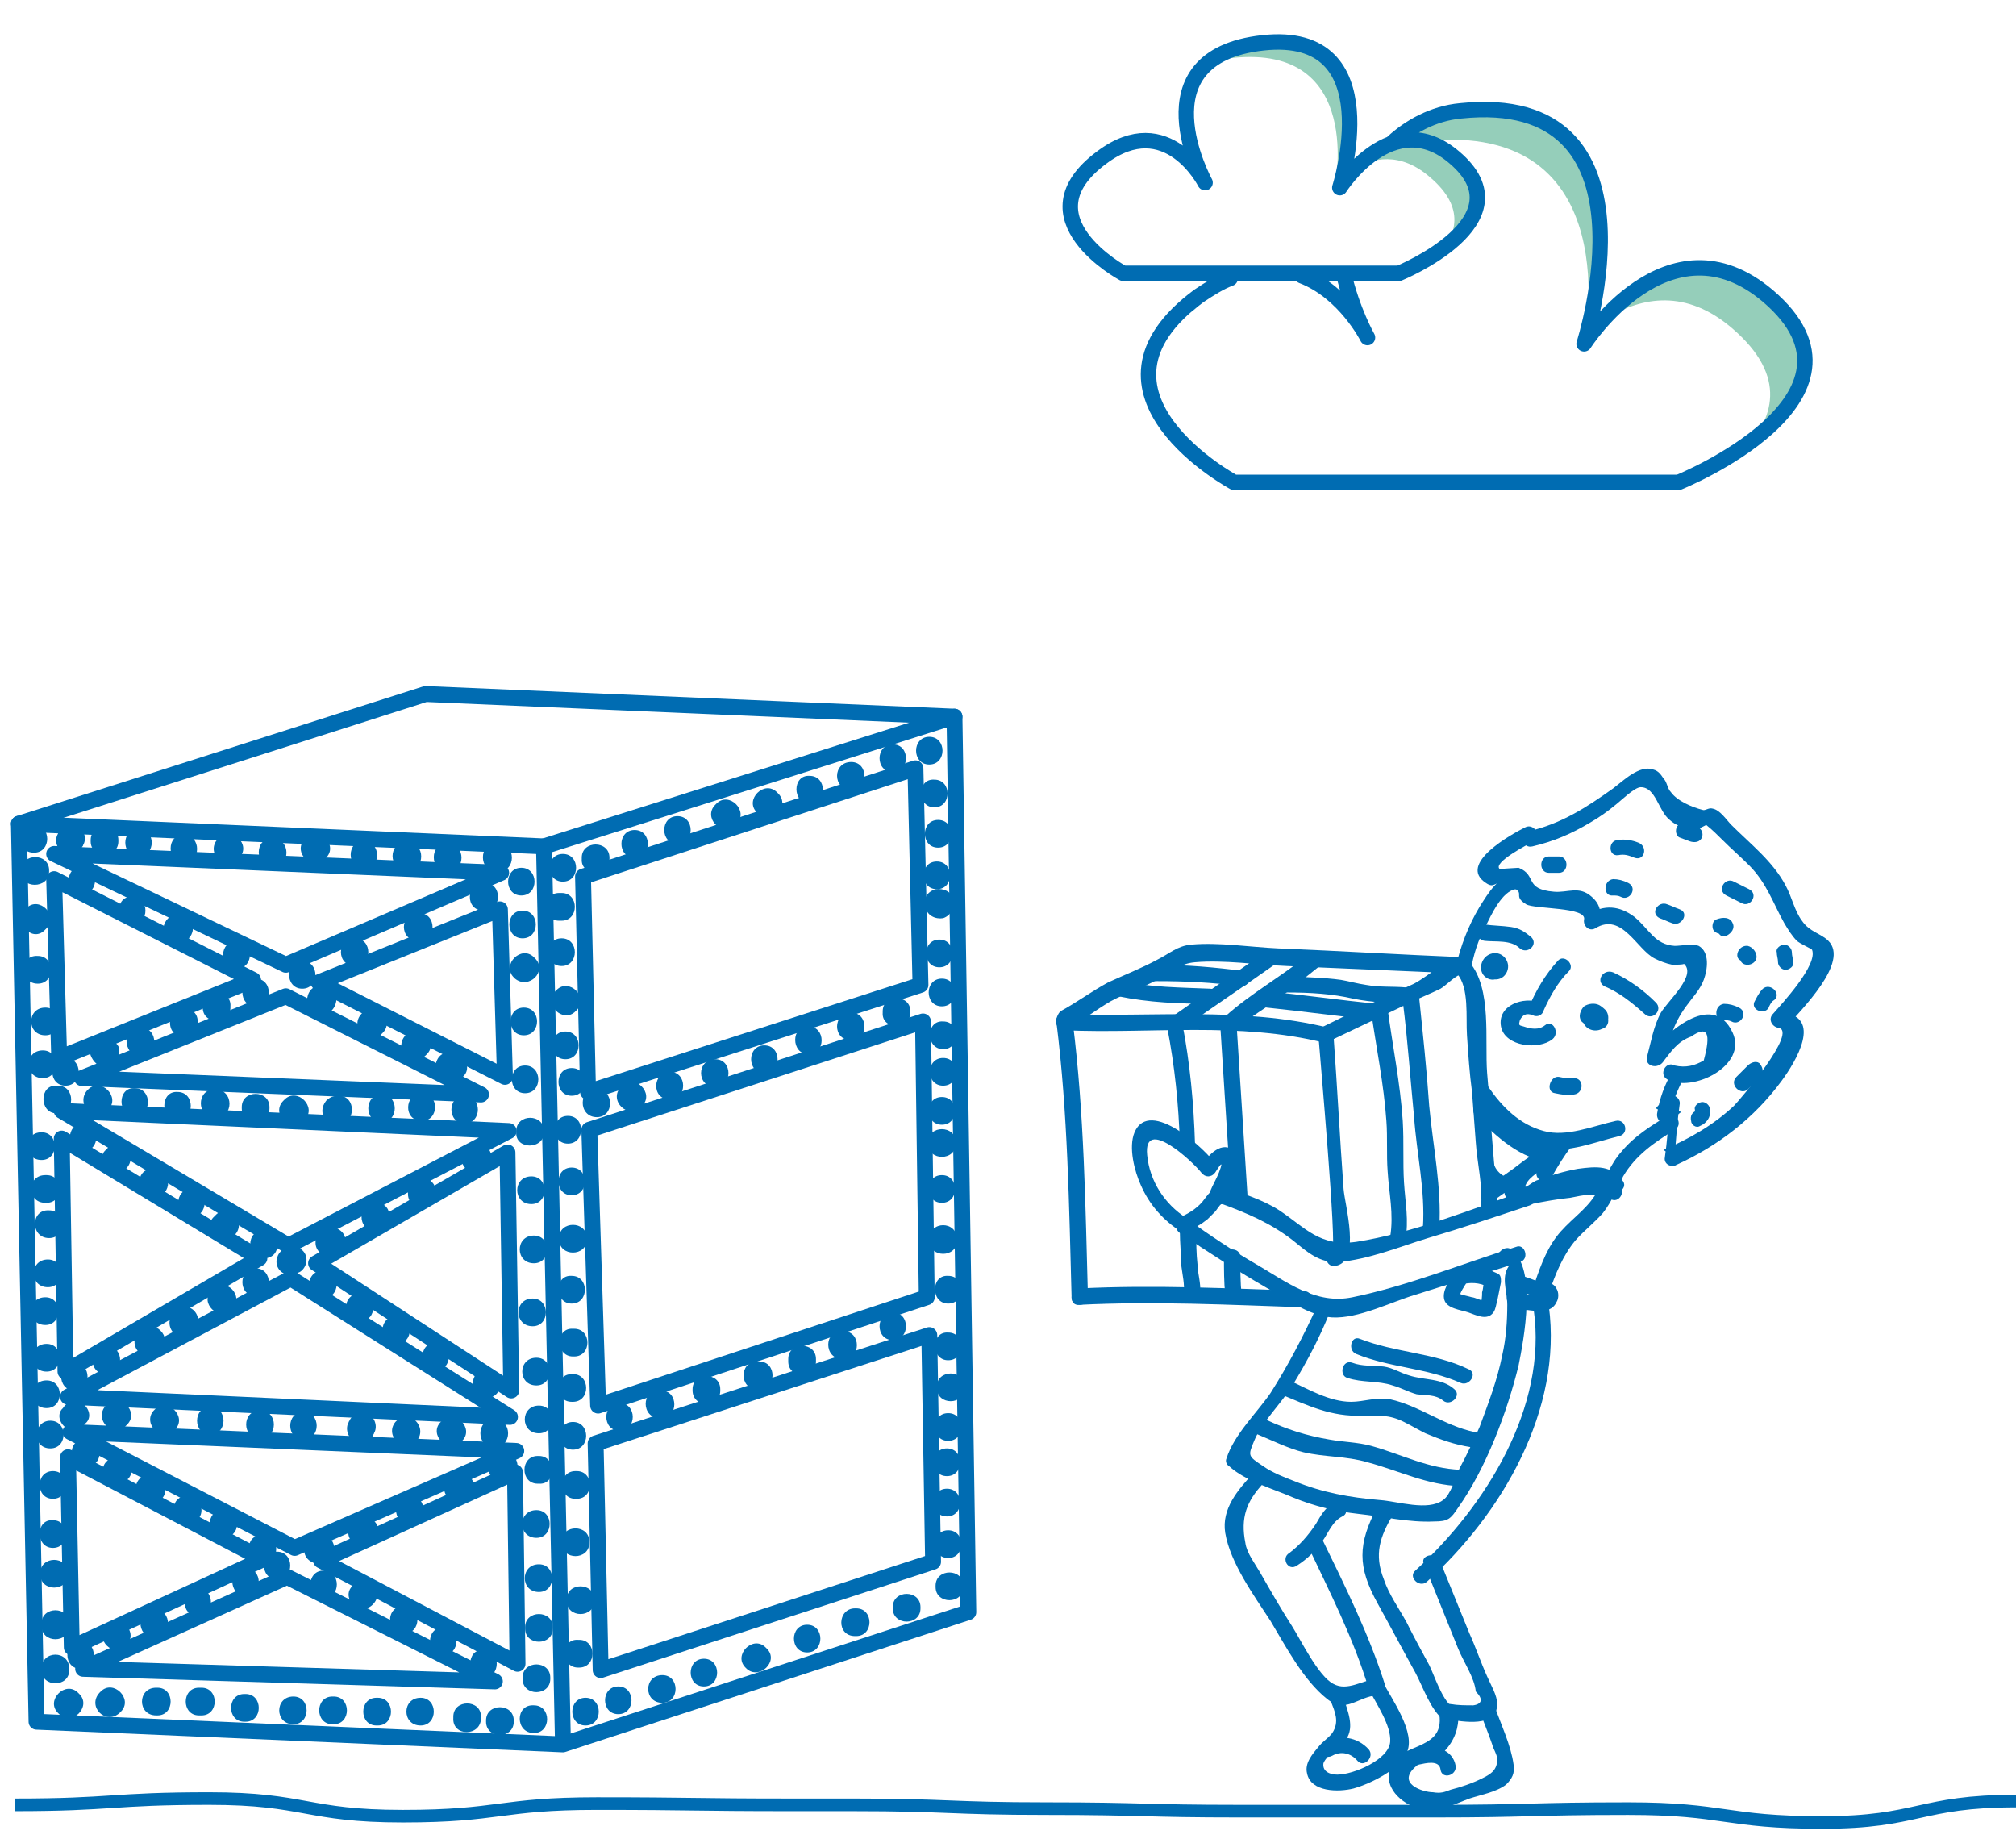 <svg data-global-elvn="enableViewport, disableClick, none, startInvisible, notResponsive, 0, notLoop, 500" viewBox="-345 85 160.1 146" xmlns="http://www.w3.org/2000/svg"><g class="elvn-layer" data-elvn="drawLines, 1800, 2000, #3071a9, 0.5, notRandom" xmlns="http://www.w3.org/2000/svg"><line x1="-343.5" x2="-301.8" y1="150.4" y2="152.2" fill="none" stroke="#006CB2" stroke-linecap="round" stroke-linejoin="round" stroke-miterlimit="10" stroke-width="1.261"/><polyline points="-300.3 223.1 -301.8 152.2 -269.2 141.9" fill="none" stroke="#006CB2" stroke-linecap="round" stroke-linejoin="round" stroke-miterlimit="10" stroke-width="1.261"/><polygon points="-297.7 199.6 -271.2 191 -270.9 209 -297.3 217.6" fill="none" stroke="#006CB2" stroke-linecap="round" stroke-linejoin="round" stroke-miterlimit="10" stroke-width="1.261"/><polygon points="-298.2 174.7 -271.7 166.1 -271.4 188 -297.5 196.6" fill="none" stroke="#006CB2" stroke-linecap="round" stroke-linejoin="round" stroke-miterlimit="10" stroke-width="1.261"/><polygon points="-298.7 154.6 -272.3 146 -271.9 163.2 -298.3 171.7" fill="none" stroke="#006CB2" stroke-linecap="round" stroke-linejoin="round" stroke-miterlimit="10" stroke-width="1.261"/><polygon points="-304.1 201.9 -303.9 217.1 -319.5 208.9" fill="none" stroke="#006CB2" stroke-linecap="round" stroke-linejoin="round" stroke-miterlimit="10" stroke-width="1.261"/><polygon points="-338.4 217.5 -322.2 210.2 -305.7 218.5" fill="none" stroke="#006CB2" stroke-linecap="round" stroke-linejoin="round" stroke-miterlimit="10" stroke-width="1.261"/><polygon points="-339.6 200.7 -324.1 208.8 -339.3 215.8" fill="none" stroke="#006CB2" stroke-linecap="round" stroke-linejoin="round" stroke-miterlimit="10" stroke-width="1.261"/><polygon points="-339.4 198.7 -304 200.2 -321.6 207.9" fill="none" stroke="#006CB2" stroke-linecap="round" stroke-linejoin="round" stroke-miterlimit="10" stroke-width="1.261"/><polygon points="-339.6 195.9 -321.9 186.5 -304.5 197.5" fill="none" stroke="#006CB2" stroke-linecap="round" stroke-linejoin="round" stroke-miterlimit="10" stroke-width="1.261"/><polygon points="-304.7 176.5 -304.4 195.4 -319.9 185.3" fill="none" stroke="#006CB2" stroke-linecap="round" stroke-linejoin="round" stroke-miterlimit="10" stroke-width="1.261"/><polygon points="-340.1 175.4 -324.4 184.9 -339.8 193.9" fill="none" stroke="#006CB2" stroke-linecap="round" stroke-linejoin="round" stroke-miterlimit="10" stroke-width="1.261"/><polygon points="-340.1 173.2 -304.6 174.8 -322.1 183.9" fill="none" stroke="#006CB2" stroke-linecap="round" stroke-linejoin="round" stroke-miterlimit="10" stroke-width="1.261"/><polygon points="-322.3 164.1 -306.8 171.9 -338.5 170.6" fill="none" stroke="#006CB2" stroke-linecap="round" stroke-linejoin="round" stroke-miterlimit="10" stroke-width="1.261"/><polygon points="-305.3 157.2 -304.9 170.5 -319.7 163" fill="none" stroke="#006CB2" stroke-linecap="round" stroke-linejoin="round" stroke-miterlimit="10" stroke-width="1.261"/><polygon points="-340.7 154.8 -324.9 162.8 -340.3 169" fill="none" stroke="#006CB2" stroke-linecap="round" stroke-linejoin="round" stroke-miterlimit="10" stroke-width="1.261"/><polygon points="-340.7 152.8 -305.2 154.3 -322.3 161.6" fill="none" stroke="#006CB2" stroke-linecap="round" stroke-linejoin="round" stroke-miterlimit="10" stroke-width="1.261"/><polygon points="-269.2 141.9 -268.1 213 -300.3 223.5 -342.1 221.7 -343.5 150.4 -311.2 140.1" fill="none" stroke="#006CB2" stroke-linecap="round" stroke-linejoin="round" stroke-miterlimit="10" stroke-width="1.261"/><path d="M-303.6 156.1c1.4 0 1.4-2.2 0-2.2s-1.4 2.2 0 2.2M-303.5 159.5c1.4 0 1.4-2.2 0-2.2s-1.4 2.2 0 2.2M-302.5 161.1l-.1-.1c-1-1-2.6.6-1.6 1.6l.1.1c1.1.9 2.6-.6 1.6-1.6M-303.4 167.2c1.4 0 1.4-2.2 0-2.2s-1.4 2.2 0 2.2M-303.3 171.8c1.4 0 1.4-2.2 0-2.2s-1.4 2.2 0 2.2M-301.8 174.9v-.1c0-1.4-2.2-1.4-2.2 0v.1c-.1 1.4 2.2 1.4 2.2 0M-302.8 180.6c1.4 0 1.4-2.2 0-2.2-1.5 0-1.5 2.2 0 2.2M-302.6 185.3c1.4 0 1.4-2.2 0-2.2-1.5 0-1.5 2.2 0 2.2M-302.7 190.3c1.4 0 1.4-2.2 0-2.2-1.5 0-1.5 2.2 0 2.2M-302.4 195c1.4 0 1.4-2.2 0-2.2-1.5 0-1.5 2.2 0 2.2M-302.2 198.8c1.4 0 1.4-2.2 0-2.2-1.5 0-1.5 2.2 0 2.2M-302.2 200.6h-.1c-1.4 0-1.4 2.2 0 2.2h.1c1.4.1 1.4-2.2 0-2.2M-302.4 207.1c1.4 0 1.4-2.2 0-2.2-1.5 0-1.5 2.2 0 2.2M-302.2 211.4c1.4 0 1.4-2.2 0-2.2-1.5 0-1.5 2.2 0 2.2M-301.1 214.3v-.1c0-1.4-2.2-1.4-2.2 0v.1c0 1.4 2.2 1.4 2.2 0M-303.5 218.2v.1c0 1.4 2.2 1.4 2.2 0v-.1c0-1.4-2.2-1.4-2.2 0M-302.6 222.6c1.4 0 1.4-2.2 0-2.2-1.5-.1-1.5 2.2 0 2.2M-300.3 155c1.4 0 1.4-2.2 0-2.2s-1.4 2.2 0 2.2M-296.6 153.2v-.1c0-1.4-2.2-1.4-2.2 0v.1c-.1 1.4 2.2 1.4 2.2 0M-294.6 153.1c1.4 0 1.4-2.2 0-2.2s-1.4 2.2 0 2.2M-291.2 152c1.4 0 1.4-2.2 0-2.2s-1.4 2.2 0 2.2M-286.6 150.5l.1-.1c1-1-.6-2.6-1.6-1.6l-.1.1c-1 1 .5 2.6 1.6 1.6M-283.2 148l-.1-.1c-1-1-2.6.6-1.6 1.6l.1.1c1.1 1 2.6-.6 1.6-1.6M-280.7 148.8c1.4 0 1.4-2.2 0-2.2-1.4-.1-1.4 2.2 0 2.2M-277.4 147.7c1.4 0 1.4-2.2 0-2.2-1.5 0-1.5 2.2 0 2.2M-274.1 146.3c1.4 0 1.4-2.2 0-2.2s-1.4 2.2 0 2.2M-271.2 145.7c1.4 0 1.4-2.2 0-2.2s-1.4 2.2 0 2.2M-270.8 149.1c1.4 0 1.4-2.2 0-2.2-1.4-.1-1.4 2.2 0 2.2M-270.5 152.3c1.4 0 1.4-2.2 0-2.2s-1.4 2.2 0 2.2M-270.6 155.6c1.4 0 1.4-2.2 0-2.2s-1.4 2.2 0 2.2" fill="#006CB2"/><path d="M-271.5 157c.1.7.8 1 1.4.9.6-.2.9-.8.8-1.4v-.1c-.1-.6-.8-.9-1.4-.8-.7.2-1 .8-.8 1.4M-270.4 161.8c1.4 0 1.4-2.2 0-2.2s-1.4 2.2 0 2.2M-270.2 164.9c1.4 0 1.4-2.2 0-2.2s-1.4 2.2 0 2.2M-270.1 168.3c1.4 0 1.4-2.2 0-2.2-1.4-.1-1.4 2.2 0 2.2M-270.1 171.2c1.4 0 1.4-2.2 0-2.2s-1.4 2.2 0 2.2M-270.2 174.3c1.4 0 1.4-2.2 0-2.2s-1.4 2.2 0 2.2" fill="#006CB2"/><path d="M-271.3 175.7v.1c0 1.4 2.2 1.4 2.2 0v-.1c0-1.4-2.2-1.4-2.2 0M-270.2 180.5c1.4 0 1.4-2.2 0-2.2s-1.4 2.2 0 2.2M-271.2 183.4v.1c0 1.4 2.2 1.4 2.2 0v-.1c0-1.5-2.2-1.5-2.2 0M-269.7 188.5c1.4 0 1.4-2.2 0-2.2-1.4-.1-1.4 2.2 0 2.2M-269.7 193c1.4 0 1.4-2.2 0-2.2-1.4-.1-1.4 2.2 0 2.2M-268.4 195.2v-.1c0-1.4-2.2-1.4-2.2 0v.1c0 1.4 2.2 1.4 2.2 0M-269.7 199.4c1.4 0 1.4-2.2 0-2.2s-1.4 2.2 0 2.2M-269.8 202.2c1.4 0 1.4-2.2 0-2.2s-1.4 2.2 0 2.2M-269.8 205.4c1.4 0 1.4-2.2 0-2.2s-1.4 2.2 0 2.2M-269.7 208.7c1.4 0 1.4-2.2 0-2.2s-1.4 2.2 0 2.2M-270.7 210.9v.1c0 1.4 2.2 1.4 2.2 0v-.1c0-1.4-2.2-1.4-2.2 0M-271.9 212.7v-.1c0-1.4-2.2-1.4-2.2 0v.1c0 1.4 2.2 1.4 2.2 0M-277.1 214.9h.1c1.4 0 1.4-2.2 0-2.2h-.1c-1.4 0-1.5 2.2 0 2.2M-280.9 216.2c1.4 0 1.4-2.2 0-2.2s-1.4 2.2 0 2.2M-284.1 215.9l-.1-.1c-1-1-2.6.6-1.6 1.6l.1.1c1 .9 2.6-.6 1.6-1.6M-289.1 218.9c1.4 0 1.4-2.2 0-2.2s-1.4 2.2 0 2.2M-292.4 220.2c1.4 0 1.4-2.2 0-2.2-1.5 0-1.5 2.2 0 2.2M-295.9 221.1c1.4 0 1.4-2.2 0-2.2s-1.4 2.2 0 2.2M-298.5 222c1.4 0 1.4-2.2 0-2.2s-1.4 2.2 0 2.2M-299.1 217.4h.1c1.4 0 1.4-2.2 0-2.2h-.1c-1.4-.1-1.4 2.2 0 2.2M-297.8 212.1v-.1c0-1.4-2.2-1.4-2.2 0v.1c0 1.4 2.2 1.4 2.2 0M-298.2 207.5v-.1c0-1.4-2.2-1.4-2.2 0v.1c0 1.4 2.2 1.4 2.2 0M-299.3 204h.1c1.4 0 1.4-2.2 0-2.2h-.1c-1.4 0-1.4 2.2 0 2.2M-299.5 200.1c1.4 0 1.4-2.2 0-2.2s-1.4 2.2 0 2.2M-299.6 196.3h.1c1.4 0 1.4-2.2 0-2.2h-.1c-1.4 0-1.4 2.2 0 2.2M-299.5 192.7h.1c1.4 0 1.4-2.2 0-2.2h-.1c-1.4-.1-1.4 2.2 0 2.2M-299.6 188.5c1.4 0 1.4-2.2 0-2.2-1.4-.1-1.4 2.2 0 2.2M-298.4 183.4v-.1c0-1.4-2.2-1.4-2.2 0v.1c0 1.4 2.2 1.4 2.2 0M-299.6 179.9c1.4 0 1.4-2.2 0-2.2s-1.4 2.2 0 2.2M-299.9 175.8c1.4 0 1.4-2.2 0-2.2s-1.4 2.2 0 2.2M-299.6 172c1.4 0 1.4-2.2 0-2.2s-1.4 2.2 0 2.2M-300.1 169.1c1.4 0 1.4-2.2 0-2.2s-1.4 2.2 0 2.2M-300.8 163.6l-.1.1c-1 1 .6 2.6 1.6 1.6l.1-.1c1-1-.6-2.6-1.6-1.6M-300.4 161.7c1.4 0 1.4-2.2 0-2.2s-1.4 2.2 0 2.2M-300.4 155.9h-.2c-1.4 0-1.4 2.2 0 2.2h.2c1.4 0 1.4-2.2 0-2.2M-297.6 173.7c1.4 0 1.4-2.2 0-2.2-1.5-.1-1.5 2.2 0 2.2M-294.1 172.9l.1-.1c1-1-.6-2.6-1.6-1.6l-.1.1c-1 1.1.6 2.6 1.6 1.6M-291.8 172.3c1.4 0 1.4-2.2 0-2.2s-1.5 2.2 0 2.2M-288.2 171.3c1.4 0 1.4-2.2 0-2.2-1.5 0-1.5 2.2 0 2.2M-284.3 170.2c1.4 0 1.4-2.2 0-2.2s-1.4 2.2 0 2.2M-280.8 168.7c1.4 0 1.4-2.2 0-2.2-1.4-.1-1.4 2.2 0 2.2M-277.4 167.6c1.4 0 1.4-2.2 0-2.2-1.5 0-1.5 2.2 0 2.2M-272.7 165.4v-.1c0-1.4-2.2-1.4-2.2 0v.1c-.1 1.4 2.2 1.4 2.2 0M-295.8 198.6c1.4 0 1.4-2.2 0-2.2s-1.4 2.2 0 2.2M-292.6 197.6h.1c1.4 0 1.4-2.2 0-2.2h-.1c-1.5-.1-1.5 2.2 0 2.2M-287.8 195.4v-.1c0-1.4-2.2-1.4-2.2 0v.1c0 1.4 2.2 1.5 2.2 0M-284.9 195.3h.2c1.4 0 1.4-2.2 0-2.2h-.2c-1.4 0-1.4 2.2 0 2.2M-280.2 193.1v-.2c0-1.4-2.2-1.4-2.2 0v.2c0 1.4 2.2 1.4 2.2 0M-278.1 192.9h.1c1.4 0 1.4-2.2 0-2.2h-.1c-1.5-.1-1.5 2.2 0 2.2M-274.1 191.4c1.4 0 1.4-2.2 0-2.2s-1.4 2.2 0 2.2M-340.5 173.4h.1c1.4 0 1.4-2.2 0-2.2h-.1c-1.4-.1-1.4 2.2 0 2.2M-336.5 173.2l.1-.1c1-1-.6-2.6-1.6-1.6l-.1.1c-.9 1.1.6 2.6 1.6 1.6M-334.3 173.6c1.4 0 1.4-2.2 0-2.2-1.4-.1-1.4 2.2 0 2.2M-330.9 173.9c1.4 0 1.4-2.2 0-2.2-1.4-.1-1.4 2.2 0 2.2M-327.9 171.5h-.1c-1.4 0-1.4 2.2 0 2.2h.1c1.5.1 1.5-2.2 0-2.2M-323.6 173v-.1c0-1.4-2.2-1.4-2.2 0v.1c0 1.4 2.2 1.4 2.2 0M-320.9 174l.1-.1c1-1-.6-2.6-1.6-1.6l-.1.1c-1 1 .5 2.6 1.6 1.6M-317.5 174c.1-.1.1-.1 0 0-.2 0-.4.1-.7.2h.1c1.4 0 1.4-2.2 0-2.2-.4 0-.7.1-1 .4-.4.5-.4 1.1 0 1.6.5.4 1.2.4 1.6 0M-314.7 174.1c1.4 0 1.4-2.2 0-2.2s-1.4 2.2 0 2.2M-311.5 174c1.4 0 1.4-2.2 0-2.2s-1.5 2.2 0 2.2M-308.1 174.2c1.4 0 1.4-2.2 0-2.2s-1.4 2.2 0 2.2M-338.2 198l.1-.1c.4-.5.1-1.2-.4-1.5-.6-.3-1.2-.1-1.5.4l-.1.1c-.4.5-.1 1.2.4 1.5.5.4 1.1.1 1.5-.4M-335 198.2l.1-.1c1-1-.6-2.6-1.6-1.6l-.1.1c-1 1.1.6 2.7 1.6 1.6M-331.2 198.6l.1-.1c1-1-.6-2.6-1.6-1.6l-.1.1c-.9 1 .6 2.6 1.6 1.6M-328.3 198.9c1.4 0 1.4-2.2 0-2.2s-1.4 2.2 0 2.2M-324.4 199.2h.1c1.4 0 1.4-2.2 0-2.2h-.1c-1.4 0-1.4 2.2 0 2.2M-320.9 199.3c1.4 0 1.4-2.2 0-2.2s-1.4 2.2 0 2.2M-315.4 199c0-.1.1-.1.1-.2.3-.5.1-1.2-.4-1.5s-1.2-.1-1.5.4c0 .1-.1.1-.1.2-.3.5-.1 1.2.4 1.5s1.3.2 1.5-.4M-312 199.5l.1-.1c.9-1.1-.6-2.6-1.6-1.6l-.1.1c-.9 1.1.7 2.6 1.6 1.6M-308.4 199.5l.1-.1c1-1-.6-2.6-1.6-1.6l-.1.1c-1 1 .6 2.6 1.6 1.6M-305.8 199.9h.1c1.4 0 1.4-2.2 0-2.2h-.1c-1.4 0-1.4 2.2 0 2.2M-340.4 221l.1.1c1 1 2.6-.6 1.6-1.6l-.1-.1c-1-1-2.6.6-1.6 1.6M-335.5 221l.1-.1c1-1-.6-2.6-1.6-1.6l-.1.1c-1 1.1.5 2.6 1.6 1.6M-332.6 221.2h.1c1.4 0 1.4-2.2 0-2.2h-.1c-1.5 0-1.5 2.2 0 2.2M-329.2 221.2h.2c1.4 0 1.4-2.2 0-2.2h-.2c-1.4 0-1.4 2.2 0 2.2M-325.6 221.7h.1c1.4 0 1.4-2.2 0-2.2h-.1c-1.4 0-1.4 2.2 0 2.2M-321.7 221.9c1.4 0 1.4-2.2 0-2.2-1.5 0-1.5 2.2 0 2.2M-318.6 221.9h.1c1.4 0 1.4-2.2 0-2.2h-.1c-1.4 0-1.4 2.2 0 2.2M-315.1 222h.1c1.4 0 1.4-2.2 0-2.2h-.1c-1.4 0-1.4 2.2 0 2.2M-311.6 222c1.4 0 1.4-2.2 0-2.2-1.5 0-1.5 2.2 0 2.2M-306.8 221.4v-.1c0-1.4-2.2-1.4-2.2 0v.1c-.1 1.5 2.2 1.5 2.2 0M-304.2 221.7v-.1c0-1.4-2.2-1.4-2.2 0v.1c0 1.4 2.2 1.4 2.2 0M-341.7 217.5v.1c0 1.4 2.2 1.4 2.2 0v-.1c0-1.5-2.2-1.5-2.2 0M-339.5 214.1v-.2c0-1.4-2.2-1.4-2.2 0v.2c0 1.4 2.2 1.4 2.2 0M-339.6 210v-.1c0-1.4-2.2-1.4-2.2 0v.1c0 1.4 2.2 1.4 2.2 0M-340.8 207.9c1.4 0 1.4-2.2 0-2.2-1.4-.1-1.4 2.2 0 2.2M-340.8 204c1.4 0 1.4-2.2 0-2.2s-1.4 2.2 0 2.2" fill="#006CB2"/><path d="M-341 200c1.4 0 1.4-2.2 0-2.2s-1.5 2.2 0 2.2M-341.3 196.8c1.4 0 1.4-2.2 0-2.2-1.5 0-1.5 2.2 0 2.2M-341.3 193.9c1.4 0 1.4-2.2 0-2.2-1.5 0-1.5 2.2 0 2.2M-341.4 190.2c1.4 0 1.4-2.2 0-2.2-1.5 0-1.5 2.2 0 2.2M-341.2 187.2c1.4 0 1.4-2.2 0-2.2-1.5 0-1.5 2.2 0 2.2M-341.1 183.3c1.4 0 1.4-2.2 0-2.2-1.5-.1-1.5 2.2 0 2.2M-341.4 180.5h.1c1.4 0 1.4-2.2 0-2.2h-.1c-1.5 0-1.5 2.2 0 2.2M-341.7 177.1c1.4 0 1.4-2.2 0-2.2-1.5 0-1.5 2.2 0 2.2M-341.6 170.6c1.4 0 1.4-2.2 0-2.2-1.5 0-1.5 2.2 0 2.2M-341.4 167.2c1.4 0 1.4-2.2 0-2.2-1.5 0-1.5 2.2 0 2.2M-342 163.1c1.4 0 1.4-2.2 0-2.2-1.5-.1-1.5 2.2 0 2.2M-341.4 158.8l.1-.1c1-1-.6-2.6-1.6-1.6l-.1.1c-.9 1.1.6 2.7 1.6 1.6M-341.1 154.2v-.1c0-1.4-2.2-1.4-2.2 0v.1c-.1 1.4 2.2 1.4 2.2 0M-342.3 152.7c1.4 0 1.4-2.2 0-2.2-1.5 0-1.5 2.2 0 2.2M-338.5 152.3c0-.1.1-.1.1-.2.3-.5.1-1.2-.4-1.5s-1.2-.1-1.5.4c0 .1-.1.1-.1.2-.3.5-.1 1.2.4 1.5.4.3 1.2.1 1.5-.4M-337.8 151.7v.1c0 1.4 2.2 1.4 2.2 0v-.1c0-1.4-2.2-1.4-2.2 0M-334 153c1.4 0 1.4-2.2 0-2.2s-1.4 2.2 0 2.2M-330.4 153.5c1.4 0 1.4-2.2 0-2.2-1.4-.1-1.4 2.2 0 2.2M-326.1 153.2l.1-.1c1-1-.6-2.6-1.6-1.6l-.1.1c-1 1.1.5 2.6 1.6 1.6M-323.4 153.8h.1c1.4 0 1.4-2.2 0-2.2h-.1c-1.4-.1-1.4 2.2 0 2.2M-319.2 153.2l.1-.1c1-1-.6-2.6-1.6-1.6l-.1.1c-1 1.1.6 2.6 1.6 1.6M-316.1 154c1.4 0 1.4-2.2 0-2.2-1.4-.1-1.4 2.2 0 2.2M-312.7 154.1h.1c1.4 0 1.4-2.2 0-2.2h-.1c-1.5-.1-1.5 2.2 0 2.2M-309.5 154.2h.1c1.4 0 1.4-2.2 0-2.2h-.1c-1.4-.1-1.4 2.2 0 2.2M-305.6 154.2h.2c1.4 0 1.4-2.2 0-2.2h-.2c-1.4-.1-1.4 2.2 0 2.2" fill="#006CB2"/><path d="M-339.8 171.2c1.4 0 1.4-2.2 0-2.2s-1.4 2.2 0 2.2M-337.8 168.8c.2.5.6.9 1.1.9s.9-.3 1.1-.8c.5-1.4-1.7-1.9-2.1-.6.4-.3.7-.5 1.1-.8.4.3.7.5 1.1.8-.2-.6-.8-.9-1.4-.8-.7.1-1.1.7-.9 1.3M-333.9 168.8h.1c1.4 0 1.4-2.2 0-2.2h-.1c-1.4-.1-1.4 2.2 0 2.2M-329.3 166.2v-.1c0-1.4-2.2-1.4-2.2 0v.1c0 1.5 2.2 1.5 2.2 0M-328.9 164.9v.1c0 1.4 2.2 1.4 2.2 0v-.1c.1-1.4-2.2-1.4-2.2 0M-324.7 164.9c1.4 0 1.4-2.2 0-2.2s-1.4 2.2 0 2.2M-321 163.5c1.4 0 1.4-2.2 0-2.2-1.4-.1-1.4 2.2 0 2.2M-316.8 161.7c1.4 0 1.4-2.2 0-2.2-1.5 0-1.5 2.2 0 2.2M-311.8 159.7h.1c1.4 0 1.4-2.2 0-2.2h-.1c-1.5 0-1.5 2.2 0 2.2M-306.6 157.3h.1c1.4 0 1.4-2.2 0-2.2h-.1c-1.4 0-1.5 2.2 0 2.2M-338.5 156c1.4 0 1.4-2.2 0-2.2s-1.4 2.2 0 2.2M-334.5 158.4c1.4 0 1.4-2.2 0-2.2-1.4-.1-1.4 2.2 0 2.2M-331.7 159.5l.1.1c1 1 2.6-.6 1.6-1.6l-.1-.1c-1-1-2.6.5-1.6 1.6M-326.2 161.9c1.4 0 1.4-2.2 0-2.2s-1.5 2.2 0 2.2M-319.2 165.5s.1-.1 0 0c.7-.1 1-.9.9-1.4-.2-.6-.8-.9-1.4-.8h-.1c-.6.1-.9.8-.8 1.4.2.6.8.8 1.4.8M-314.7 167.1l.1-.1c1-1-.6-2.6-1.6-1.6l-.1.1c-1 1.1.6 2.6 1.6 1.6M-311.2 168.8l.1-.1c1-1-.6-2.6-1.6-1.6l-.1.1c-1 1.1.5 2.7 1.6 1.6M-308.9 170.7c.1 0 .1 0 0 0-.2-.1-.5-.1-.8-.1h.1l-.4-.4v.1c.8 1.2 2.7.1 1.9-1.1-.3-.5-.8-.7-1.5-.6-.6.1-.9.8-.8 1.4.3.5.9.8 1.5.7M-339.1 195.4c1.4 0 1.4-2.2 0-2.2-1.4-.1-1.4 2.2 0 2.2M-336.6 194.1c1.5 0 1.5-2.2.1-2.2h-.1c-1.4 0-1.4 2.2 0 2.2M-332.4 192.4l.2-.2c1-1-.6-2.6-1.6-1.6l-.2.2c-1 1.1.6 2.6 1.6 1.6M-329.5 190.6c0-.1.1-.1.1-.2.3-.5.1-1.2-.4-1.5s-1.2-.1-1.5.4c0 .1-.1.1-.1.2-.3.5-.1 1.2.4 1.5s1.2.1 1.5-.4M-326.6 189c1.1-1.1-.5-2.7-1.5-1.6l-.1.1c-1 .9.6 2.5 1.6 1.5M-324.7 187.9c1.4 0 1.4-2.2 0-2.2s-1.4 2.2 0 2.2M-321.4 186.1c.1 0 .1-.1.2-.1.5-.3.7-1 .4-1.5s-1-.7-1.5-.4c-.1 0-.1.1-.2.1-.5.3-.7 1-.4 1.5s1 .7 1.5.4M-318.3 184.6c.1 0 .1-.1.2-.1.5-.3.7-1 .4-1.5s-1-.7-1.5-.4c-.1 0-.1.1-.2.1-.5.3-.7 1-.4 1.5s.9.6 1.5.4M-315.2 182.7c1.5 0 1.5-2.2.1-2.2h-.1c-1.4 0-1.5 2.2 0 2.2M-310.4 179.8v-.2c0-1.4-2.2-1.4-2.2 0v.2c0 1.4 2.2 1.4 2.2 0M-306.1 177.1c-.1.2-.2.4-.3.7l.1-.1c.5-.4.4-1.2 0-1.6-.5-.5-1.1-.4-1.6 0-.3.3-.4.6-.4.9-.1.6.5 1.1 1.1 1.1.7.1 1.1-.4 1.1-1M-338.4 176.4c1.4 0 1.4-2.2 0-2.2s-1.4 2.2 0 2.2M-335 177.8c1.1-1.1-.5-2.7-1.5-1.6l-.1.1c-1 .9.6 2.5 1.6 1.5M-332.9 180h.2c1.4 0 1.4-2.2 0-2.2h-.2c-1.4 0-1.4 2.2 0 2.2M-329.8 181.6c1.4 0 1.4-2.2 0-2.2s-1.4 2.2 0 2.2M-326.4 183.1s.1-.1 0 0c1.1-1.1-.5-2.7-1.5-1.6l-.1.1c-1 .9.6 2.5 1.6 1.5M-324 184.9c1.4 0 1.4-2.2 0-2.2-1.5-.1-1.5 2.2 0 2.2M-319.4 188.1c1.5 0 1.5-2.2.1-2.2h-.1c-1.4 0-1.4 2.2 0 2.2M-316.4 189.9c1.4 0 1.4-2.2 0-2.2-1.5 0-1.5 2.2 0 2.2M-313.5 191.7c1.4 0 1.4-2.2 0-2.2-1.5 0-1.5 2.2 0 2.2M-310.4 193.8c1.4 0 1.4-2.2 0-2.2s-1.4 2.2 0 2.2M-306.4 196c1.5 0 1.5-2.2.1-2.2h-.1c-1.4-.1-1.4 2.2 0 2.2M-338.6 217.5c1.4 0 1.4-2.2 0-2.2s-1.4 2.2 0 2.2M-335 215.7c.1 0 .1 0 0 0 1.1-1.1-.5-2.7-1.5-1.6l-.1.1c-.9.9.6 2.5 1.6 1.5M-332.8 215c1.5 0 1.5-2.2.1-2.2h-.1c-1.4-.1-1.4 2.2 0 2.2M-329.3 213.3c1.4 0 1.4-2.2 0-2.2s-1.4 2.2 0 2.2M-325.5 211.7c1.4 0 1.4-2.2 0-2.2-1.4-.1-1.4 2.2 0 2.2M-323 210.4c1.4 0 1.4-2.2 0-2.2-1.4-.1-1.4 2.2 0 2.2M-319.2 209c.1 0 .1-.1.2-.1.5-.3.7-1 .4-1.5s-1-.7-1.5-.4c-.1 0-.1.1-.2.1-.5.3-.7 1-.4 1.5s1 .7 1.5.4M-315.7 207.6c.1 0 .1-.1.2-.1.5-.3.7-1 .4-1.5s-1-.7-1.5-.4c-.1 0-.1.1-.2.1-.5.3-.7 1-.4 1.5s1 .7 1.5.4M-312.5 206c1.5 0 1.5-2.2.1-2.2h-.1c-1.4 0-1.4 2.2 0 2.2M-308.7 204.2c.3 0 .6 0 .8-.2.5-.4.7-1 .4-1.5s-1-.8-1.5-.4l-.1.1c.2-.1.4-.1.6-.2h-.1c-.6 0-1.1.5-1.1 1.1-.1.6.4 1 1 1.1M-305.1 202.6c.4 0 .7-.1.9-.4.4-.5.4-1.1 0-1.6-.4-.4-1.2-.5-1.6 0l-.1.1c.3-.1.5-.2.8-.3h-.1c-.6.1-1.1.5-1.1 1.1.1.6.6 1.2 1.2 1.1M-337.1 200.4c0-1.5-2.2-1.5-2.2-.1v.1c0 1.4 2.2 1.4 2.2 0M-334.9 202.5c0-.1.1-.1 0 0 1.1-1.1-.5-2.7-1.5-1.6l-.1.1c-1 .9.6 2.5 1.6 1.5M-333.1 204.3h.2c1.4 0 1.4-2.2 0-2.2h-.2c-1.5 0-1.5 2.2 0 2.2M-329 204.9c0-1.5-2.2-1.5-2.2-.1v.1c-.1 1.4 2.2 1.4 2.2 0M-327.3 207.1c1.5 0 1.5-2.2.1-2.2h-.1c-1.4 0-1.4 2.2 0 2.2" fill="#006CB2"/><path d="M-324.2 209.1c1.5 0 1.5-2.2.1-2.2h-.1c-1.4-.1-1.4 2.2 0 2.2M-319.3 211.9c1.4 0 1.4-2.2 0-2.2s-1.4 2.2 0 2.2M-315.4 212.4c1.1-1.1-.5-2.7-1.5-1.6l-.1.1c-1 1 .6 2.5 1.6 1.5M-312.9 214.7c1.4 0 1.4-2.2 0-2.2-1.5 0-1.5 2.2 0 2.2M-309.8 216.4c1.4 0 1.4-2.2 0-2.2s-1.4 2.2 0 2.2M-306.6 218.2c1.4 0 1.4-2.2 0-2.2-1.4-.1-1.4 2.2 0 2.2" fill="#006CB2"/></g><g class="elvn-layer" data-elvn="drawLines, 0, 2000, #3071a9, 0.5, notRandom" xmlns="http://www.w3.org/2000/svg"><path d="M-240.3 167.2c.1 1.4 1.5 17 1.1 17.1-.8.2-.5 1.4.3 1.2 2-.4.7-4.8.6-6.1-.3-4.1-.5-8.1-.8-12.2 0-.8-1.2-.8-1.2 0M-229.3 162.3c1 1.1.7 3.5.8 4.9.1 1.5.2 3 .4 4.5.1 1.3.2 2.7.3 4 .1 1.6.6 3.6.4 5.2-.1.8 1.1 1.1 1.2.3.2-1.4-.1-3.1-.2-4.5-.2-2.2-.3-4.4-.5-6.5-.2-2.6.4-6.7-1.4-8.8-.6-.6-1.5.3-1 .9M-261.1 166.2c.9 7.2 1 14.5 1.2 21.8 0 .8 1.3.8 1.3 0-.2-7.3-.3-14.6-1.2-21.8-.2-.8-1.5-.8-1.3 0" fill="#006CB2"/><path d="M-259.3 188.6c6-.3 11.9 0 17.9.2.8 0 .8-1.2 0-1.3-5.9-.2-11.9-.5-17.9-.2-.8.1-.8 1.4 0 1.3M-260.5 166.8c6.9.3 13.9-.7 20.7 1 .8.2 1.1-1 .3-1.2-6.9-1.7-14-.8-21.1-1.1-.7 0-.7 1.3.1 1.3" fill="#006CB2"/><path d="M-260.2 166.7c1.2-.7 2.2-1.5 3.4-2.2 1.3-.7 2.6-1.1 3.9-1.8 1.1-.6 1.6-1.2 2.8-1.3 2.3-.2 4.9.2 7.3.3 4.7.2 9.3.4 14 .6V161c-1.5.2-2.6 1.4-3.9 2.1-2.4 1.1-4.8 2.2-7.2 3.4-.7.3-.1 1.4.6 1.1l6.3-3c.8-.4 1.6-.7 2.4-1.1.5-.3 1.2-1.1 1.8-1.2.8-.1.8-1.2 0-1.3-4.9-.2-9.8-.5-14.7-.7-2.2-.1-4.7-.5-6.9-.3-1.1.1-1.7.7-2.7 1.2-1.3.7-2.6 1.2-3.9 1.8-1.3.7-2.5 1.6-3.8 2.3-.7.8-.1 1.8.6 1.4M-217.6 163.3c1.2.5 2.2 1.3 3.2 2.2.6.6 1.5-.3.9-.9-1-1-2.1-1.8-3.4-2.4-.8-.3-1.4.7-.7 1.1M-219.3 166c.1.7.9 1 1.5.7s.7-1.2.2-1.6c-.5-.5-1.4-.4-1.6.3-.3.9.6 1.3 1.3 1.3.4 0 .7-.4.6-.8s-.3-.9-.7-1.1-.9-.1-1.2.1c-.3.3-.4.7-.2 1.1s.7.5 1.1.5c.5 0 .8-.5.5-.9-.3-.5-.8-.7-1.3-.6-.4.1-.6.7-.3 1.1.4.4.9.5 1.4.3.8-.2.5-1.4-.3-1.2h-.2c-.1.4-.2.7-.3 1.1h-.1c.2-.3.4-.6.5-.9-.4 0 0-.1-.2.6-.1 0-.1 0-.2.1 0 .1.1.2.1.3.2-.3.4-.5.6-.8-.1 0-.2 0-.2.1-.1 0-.1.1 0 .1.1-.9-1.1-.6-1 .2M-226.2 161c-.9-.3-1.4 1-.6 1.5.7.5 1.7-.1 1.5-1-.2-.8-1.4-1.1-1.9-.3-.5.9.3 1.7 1.2 1.5.4-.1.5-.4.4-.8-.1-.6-.7-.9-1.3-.8-.3.1-.5.4-.4.8.2.9 1.4 1.2 1.9.4s-.2-1.8-1.1-1.6-1.2 1.4-.5 1.9c.4.3.9.2 1.2-.1.5-.4.3-.8 0-1.3-.3-.7-1.4-.1-1.1.6.1.1.1.3.2.4v-.6h.5c-.1.3-.3.5-.4.8-.1 0-.2-.1-.3-.1.1-.3.3-.5.4-.8s.2-.1.3.4c-.1.1-.3.2-.4.3h-.2c1 .3 1.3-.9.6-1.2M-221.3 161.3c-1 1.1-1.7 2.3-2.3 3.7.3-.1.6-.3.9-.4-1.3-.5-3.4.2-3.1 1.9.3 1.6 3 1.9 4.1 1 .6-.5 0-1.6-.6-1.1-.5.4-1.1.3-1.7.1-.4-.1-.4-.1-.3-.5.2-.4.5-.6 1-.4.4.2.8 0 .9-.4.5-1.1 1.1-2.2 2-3.1.5-.5-.4-1.4-.9-.8" fill="#006CB2"/><path d="M-223.9 150.7c-1 .5-5.4 2.9-3.1 4.4.7.5.7-.2 1.4.1 2.2.7.5.8 1.8 1.6.7.4 4.8.2 4.6 1.2-.1.5.4 1 .9.7 2.1-1.3 3.3 1.7 4.7 2.4.4.2.9.4 1.4.5.1 0 1.1 0 .9-.1 1.1.9-1.2 2.9-1.8 3.9-.6 1.1-.8 2.4-1.1 3.5-.2.7.7 1 1.2.5.7-.9 1.2-1.7 2.3-2.1 1.3-.9 1.6-.3 1 1.9-.7.4-1.4.6-2.3.4-.7-.4-1.3.7-.6 1.1 2 1.1 6.4-1.1 5.2-3.7-1.6-3.5-5.5.2-6.7 1.8.4.2.8.3 1.2.5.5-1.7.7-2.9 1.8-4.4.5-.7 1.1-1.3 1.4-2.1s.5-2.2-.4-2.7c-.5-.2-1.4 0-1.9 0-1.6-.1-2-1.3-3.2-2.3-1.2-.9-2.4-1-3.7-.2.3.2.6.5.9.7.2-.8.1-1.5-.6-2.1-1-.9-1.9-.3-3-.4-2.4-.2-1.3-1.3-2.8-1.9-.1 0-1.6.1-1.5.1-.6-.5 2.3-2 2.7-2.2.7-.4 0-1.5-.7-1.1" fill="#006CB2"/><path d="M-212.2 170.1c-.6 1-1 2.1-1.2 3.3-.1.6.6 1.1 1.1.6.3-.2.5-.5.8-.7-.3-.2-.6-.4-.9-.5-.1 1.4-.2 2.8-.4 4.2 0 .5.6.7.9.5 3.3-1.5 6.2-3.7 8.4-6.7 1.1-1.5 3.3-5.1 0-5.4.1.4.3.7.4 1.1 1.1-1.3 5-5.1 3.3-6.8-.6-.6-1.5-.7-2.1-1.6-.6-.8-.8-1.9-1.3-2.8-1-1.9-2.8-3.3-4.3-4.8-.4-.4-.9-1.2-1.5-1.3-.3-.1-.6.2-.8.1-.8-.2-2-.7-2.5-1.4-.3-.3-.3-.8-.6-1.1-.2-.3-.4-.6-.8-.7-1.1-.4-2.4.9-3.2 1.5-2.1 1.5-4.1 2.8-6.7 3.4-.8.2-.5 1.4.3 1.2 1.7-.4 3.1-1 4.6-1.9.7-.4 1.4-.9 2-1.4.4-.3 1.5-1.4 2-1.4 1.2 0 1.4 1.9 2.3 2.6.8.7 1.4.6 2.3.7l.6-.3c.5.4.9.8 1.3 1.2.7.7 1.4 1.3 2.1 2 1.4 1.4 1.9 3 2.8 4.6.3.5.6 1 1 1.4.2.2 1.1.6 1.2.7.5 1.2-2.4 4.3-3.1 5.1-.4.4-.1 1 .4 1.1 1.7.2-3.1 5.8-3.5 6.2-1.6 1.5-3.5 2.6-5.6 3.5.3.2.6.4.9.5.1-1.4.2-2.8.4-4.2 0-.5-.6-.8-.9-.5-.5.4-.6.4-1 .9.4.2.7.4 1.1.6.2-1.1.6-2 1.1-3 .6-.6-.5-1.2-.9-.5M-221.5 171.8c.5.1 1 .2 1.5.1.8-.1.8-1.3 0-1.3-.4 0-.8 0-1.2-.1-.7-.1-1.1 1.2-.3 1.3M-224.6 154.4c-1.4.1-2.2 1.5-2.9 2.6-.9 1.5-1.5 3.1-1.9 4.8-.1.8 1.1 1.1 1.2.3.2-1.3.6-2.5 1.2-3.6.4-.8 1.3-2.8 2.4-2.9.8-.1.8-1.3 0-1.2M-227.9 171.9c1.1 1.7 2.7 3.4 4.7 4.1 2.2.8 4.7-.3 6.8-.8.8-.2.5-1.4-.3-1.2-1.8.4-3.9 1.3-5.7.8-1.9-.5-3.3-1.9-4.4-3.5-.4-.7-1.5-.1-1.1.6M-250.8 181.7c-1.7-1.1-2.9-2.9-3.1-5-.3-3.1 3.6.5 4.3 1.4.3.4.8.4 1.1 0 .2-.3.8-1.3.3 0-.2.5-.5 1-.7 1.5-.1.3-.1.7.2.9s.6.2.9 0c.7-.4 0-1.5-.6-1.1l-.1.1h.6s-.1 0-.1-.1c.1.3.2.6.2.9.5-.9 1.9-2.9.8-3.9-.9-.9-2.1.3-2.5 1.1h1.1c-.8-1.2-5.3-5.4-6.5-2.6-.5 1.2 0 3.1.5 4.2.7 1.6 1.8 2.8 3.2 3.7.5.4 1.1-.7.4-1.1" fill="#006CB2"/><path d="M-250.7 182.7c.6-.2 1.1-.5 1.6-.9l.6-.6c.1-.1.4-.6.5-.6.8.1.8-1.2 0-1.3-.7-.1-1.1.6-1.5 1.1-.5.6-1.2 1-1.9 1.3-.7.2-.1 1.3.7 1" fill="#006CB2"/><path d="M-248.2 180.5c2.2.8 4.1 1.6 5.9 3 1.1.9 2.1 1.8 3.6 1.7 2.4-.2 4.8-1.2 7.1-1.9 2.7-.8 5.4-1.7 8.1-2.6.8-.3.4-1.5-.3-1.2-4.3 1.5-9 3.4-13.5 4.1-2.9.4-4-1.1-6.1-2.5-1.4-.9-2.9-1.3-4.4-1.9-.8-.2-1.1 1-.4 1.3" fill="#006CB2"/><path d="M-251.3 182.9c2.2 1.5 4.4 2.9 6.8 4.3 1.6.9 3.5 2.3 5.3 2.4 2.1.1 4.6-1.2 6.6-1.8 2.8-.9 5.6-1.7 8.3-2.6.8-.2.4-1.5-.3-1.2-4.2 1.3-8.6 3.1-13 4-2.9.6-5.2-1.2-7.6-2.6-1.9-1.1-3.7-2.3-5.5-3.6-.7-.5-1.3.6-.6 1.1" fill="#006CB2"/><path d="M-240.4 188.7c-1.1 2.4-2.3 4.7-3.7 6.9-1.1 1.6-2.9 3.3-3.5 5.2-.1.2 0 .5.2.6 1.3 1.2 3.5 1.8 5.1 2.5 1.7.7 3.4 1.1 5.2 1.3 1.9.2 4 .7 6 .6 1.1 0 1.3-.2 1.9-1.1 2.2-3.1 3.9-7.6 4.8-11.3.4-2 1.5-7.7-.6-9.2-.2-.2-.6-.1-.8.1l-.1.1c-.5.6.3 1.5.9.9-.9 1-.3 2.1-.3 3.3 0 1.3-.1 2.7-.4 4-.4 2-1.1 3.8-1.8 5.7-.5 1.1-1 2.2-1.6 3.3-.3.7-.7 2.1-1.3 2.5-1.2.9-3.6.1-5 0-2.4-.2-4.6-.6-6.8-1.5-.8-.3-1.8-.7-2.5-1.2-1.2-.8-1.2-.8-.7-2 .6-1.5 2.2-3 3.1-4.5 1.1-1.8 2.1-3.7 2.9-5.7.4-.6-.6-1.2-1-.5M-226.5 180.4c.7-.5 1.4-1 2.2-1.5.7-.5 1.4-1.2 2.3-1.4.8-.2.5-1.4-.3-1.2-.9.2-1.6.8-2.4 1.4s-1.6 1.1-2.4 1.7c-.7.4-.1 1.5.6 1" fill="#006CB2"/><path d="M-222.7 176.5c-.8.5-4.1 2.9-2.3 3.9.8.5 1.8-.2 2.5-.5 1.1-.5 4.4-1.8 5.3-.5.4.7 1.5 0 1.1-.6-.9-1.3-2.1-1.2-3.6-1-1.1.2-2.1.5-3.2.9-.4.1-1.2.9-.9.3s1.2-1.1 1.7-1.4c.7-.5.1-1.6-.6-1.1" fill="#006CB2"/><path d="M-223.4 180.6c1-.2 2.1-.4 3.1-.5 1-.2 2.2-.5 3.2.1.7.4 1.3-.7.6-1.1-2-1.1-5.1-.1-7.2.3-.8.1-.5 1.3.3 1.2M-224.5 187.7c.4-.1.7 0 1 .1s.8.4 1.1.3c.2.1.2 0 .1-.2h-.1c-.1-.1-.5 0-.6 0-.2 0-.4-.1-.6-.1-.1 0-.3 0-.4-.1-.2-.1-.2 0 0 .1 0 .2 0 .3-.1.5v-.1c.3-.7-.8-1.4-1.1-.6-.2.4-.2.8.2 1.1.3.3.8.3 1.2.3.8.1 2 .3 2.4-.6.2-.3.2-.8 0-1.1-.2-.4-.6-.5-1.1-.5-.9-.1-1.6-.8-2.6-.4-.5.4-.2 1.6.6 1.3" fill="#006CB2"/><path d="M-222 187.7c.5-1.5 1.1-3 2.1-4.2.7-.8 1.5-1.4 2.2-2.2.7-.9 1.1-1.9 1.6-2.9 1-1.7 2.5-2.7 4.1-3.7.7-.4.1-1.5-.6-1.1-1.3.8-2.6 1.6-3.6 2.8-1 1.1-1.4 2.5-2.2 3.6-.8 1.2-2.1 2-3 3.2s-1.4 2.7-1.9 4.2c-.1.7 1.1 1.1 1.3.3M-221.3 175.4c-.6.8-1.1 1.6-1.6 2.5-.4.7.7 1.3 1.1.6.5-.9 1-1.7 1.6-2.5.4-.6-.6-1.2-1.1-.6" fill="#006CB2"/><path d="M-221.5 176.1c-2.2-.3-3.9-1.9-5.4-3.4-.6-.6-1.5.3-.9.9 1.7 1.7 3.5 3.4 6 3.7.8.2 1.1-1.1.3-1.2M-227.4 178.2c.4.7 1 1.2 1.8 1.5s1.1-.9.3-1.2c-.5-.2-.8-.5-1-.9-.4-.8-1.5-.1-1.1.6M-223.2 189c1.1 7.7-3.8 15.6-9.4 20.7-.6.5.3 1.4.9.9 6-5.4 10.8-13.7 9.7-21.9-.1-.8-1.3-.5-1.2.3M-245.5 202c-1.2 1.3-2.5 2.8-2.2 4.7.4 2.4 2.3 5 3.6 7 1.2 2 2.6 4.7 4.5 6.2 1.5 1.2 2.4-.2 4-.3.4 0 .7-.4.6-.8-1.3-4.1-3.2-7.9-5.1-11.8-.3-.7-1.4-.1-1.1.6 1.8 3.8 3.7 7.5 4.9 11.5.2-.3.4-.5.6-.8-1.1.1-2.3 1-3.4.4-1.2-.6-2.6-3.5-3.3-4.6-.9-1.4-1.7-2.8-2.5-4.2-.4-.7-1.1-1.6-1.2-2.4-.4-2 .1-3.3 1.4-4.7.7-.5-.2-1.4-.8-.8" fill="#006CB2"/><path d="M-242 209.3c.8-.5 1.5-1.2 2-1.9s.8-1.6 1.6-2c.7-.3.1-1.4-.6-1.1s-1.1 1-1.5 1.7c-.6.9-1.3 1.7-2.1 2.3-.7.4-.1 1.5.6 1M-235.6 204.6c-1.6 3-1.6 4.8 0 7.7 1 1.8 2 3.7 3 5.5.6 1.1 1.2 3 2.3 3.8.7.5 1.3-.6.6-1.1-.8-.6-1.4-2.5-1.8-3.3-.6-1.1-1.2-2.2-1.8-3.4-.6-1.1-1.4-2.2-1.8-3.4-.8-2-.3-3.4.7-5.1.3-.7-.8-1.4-1.2-.7" fill="#006CB2"/><path d="M-231.9 209.2c.9 2.2 1.8 4.5 2.7 6.7.4 1 1.3 2.3 1.4 3.4.6.6.5 1-.2 1.1-.6 0-1.2 0-1.8-.1-.8-.1-1.1 1.1-.3 1.2 1.3.2 4 .7 4-1.2 0-.7-.5-1.5-.8-2.2-.5-1.1-.9-2.3-1.4-3.4-.8-2-1.6-3.9-2.4-5.9-.3-.6-1.6-.3-1.2.4" fill="#006CB2"/><path d="M-230.7 221.1c.5 3.2-3.8 2.1-4 4.7-.2 1.6 1.6 2.8 3 2.9 1.2.1 2.3-.5 3.4-.9.9-.3 2.1-.5 2.9-1.1.5-.5.7-.9.6-1.6-.2-1.5-1-3.2-1.5-4.6-.3-.7-1.5-.4-1.2.3.3.9.7 1.8 1 2.7.1.4.4.8.4 1.2 0 .9-.6 1.2-1.2 1.5-.8.4-1.7.7-2.5.9-.5.2-.8.3-1.4.2-.8 0-3-.7-1.3-2.1.3-.3.9-.3 1.3-.5.5-.2.9-.6 1.2-1 .7-.9.9-1.9.8-3-.4-.7-1.6-.4-1.5.4" fill="#006CB2"/><path d="M-239.3 220.1c.3.8.7 1.6.1 2.5-.3.4-.8.7-1.1 1.1-.5.6-1.1 1.3-.9 2.1.3 1.5 2.5 1.5 3.7 1.2 1.4-.4 3.6-1.5 4.2-2.8.8-1.6-1.2-4.3-1.9-5.7-.4-.7-1.4-.1-1.1.6.6 1.2 1.8 2.9 1.7 4.2-.1 1.4-2.9 2.6-4.2 2.6-.5 0-1.2-.2-1.1-.9.1-.3.5-.7.8-.9.3-.3.7-.6 1-1 .7-1 .1-2.3-.2-3.3 0-.8-1.2-.4-1 .3" fill="#006CB2"/><path d="M-239.2 224.4c.7-.4 1.5-.2 2 .4s1.4-.3.9-.9c-.9-1-2.3-1.2-3.5-.6-.7.4-.1 1.5.6 1.1M-232.3 225.1c.5-.1 1.6-.4 1.7.4s1.3.5 1.2-.3c-.1-.6-.5-1.1-1.1-1.3-.7-.3-1.4-.2-2.1 0-.8.2-.4 1.4.3 1.2M-208.1 166c.2 0 .4 0 .6.1.7.4 1.4-.7.6-1.1-.4-.2-.8-.3-1.2-.3-.8.1-.8 1.4 0 1.3M-207.9 156.1l1.2.6c.7.4 1.4-.7.6-1.1l-1.2-.6c-.7-.4-1.4.7-.6 1.1M-213.2 157.9c.3.1.7.3 1 .4.7.3 1.4-.8.6-1.1-.3-.1-.7-.3-1-.4-.7-.3-1.4.7-.6 1.1M-206.6 161.3c-.1-.1-.1-.2-.2-.3-.1.8 1.2.8 1.3 0 0-.4-.3-.8-.7-.9-.8-.1-1.2 1.1-.4 1.2M-203.9 160.6c0 .3.1.5.1.8s.3.6.6.6.7-.3.6-.6c0-.3-.1-.5-.1-.8s-.3-.6-.6-.6-.7.3-.6.6M-206.2 171.5c.4-.4.8-.8 1.1-1.2.2-.3 0-.7-.2-.9-.3-.2-.7 0-.9.2l-.9.9c-.6.6.3 1.5.9 1M-216.5 152.9c.5-.1.8 0 1.3.2.8.3 1.1-.9.3-1.2-.5-.2-1.1-.3-1.6-.2-.8 0-.8 1.3 0 1.2M-222 154.3h.8c.8 0 .8-1.3 0-1.3h-.8c-.8 0-.8 1.3 0 1.3M-216.9 156.1c.2 0 .4 0 .6.1.7.4 1.4-.7.6-1.1-.4-.2-.8-.3-1.2-.3-.8.1-.8 1.4 0 1.3M-211.6 151.5c.3.1.5.2.8.3s.7.1.9-.2.1-.7-.2-.9c-.3-.1-.5-.2-.8-.3s-.7-.1-.9.2-.1.8.2.9M-207.9 159.1c-.2 0-.3-.1-.5-.2 0-.1-.1-.3-.1-.4l.4-.4h-.1c-.7.3-.4 1.5.3 1.2.4-.2.7-.6.5-1-.2-.5-.8-.5-1.3-.3-.3.1-.4.6-.2.9.3.3.7.3 1 .2M-204.5 164.9c.1-.2.2-.4.4-.5.6-.5-.3-1.4-.9-.9-.3.3-.5.7-.7 1.1-.2.7 1 1 1.2.3M-210 174.4c.5-.2.9-.7.8-1.3 0-.3-.3-.6-.6-.6s-.7.3-.6.6c0 .1 0 .2.1.1-.3.1-.5.4-.4.8 0 .3.4.6.7.4M-245.1 198.9c1.2.5 2.4 1.1 3.6 1.4 1.7.4 3.4.3 5.1.8 2.6.7 4.7 1.8 7.4 1.9.8 0 .8-1.2 0-1.3-2.6-.1-4.6-1.2-7.1-1.9-1.1-.3-2.2-.3-3.3-.5-1.8-.3-3.4-.8-5.1-1.6-.7-.2-1.4.9-.6 1.2M-243.3 195.7c2.2.9 4 1.8 6.5 1.7 1.3 0 2.1-.1 3.3.5.6.3 1.1.6 1.7.9 1.2.5 2.3.9 3.6 1.1.8.2 1.1-1.1.3-1.2-2.4-.5-4.4-2.1-6.7-2.6-1.1-.2-2.1.2-3.1.2-1.7 0-3.4-1-4.9-1.7-.8-.3-1.4.8-.7 1.1M-238 194.4c1.2.4 2.4.2 3.6.6.7.2 1.2.5 1.9.7.7.1 1.5 0 2.1.5s1.5-.4.9-.9c-1-.9-2.4-.7-3.6-1.1-.7-.2-1.3-.6-2-.7-.9-.1-1.7 0-2.5-.3s-1.1 1-.4 1.2M-237.3 192.5c2.7 1.1 5.6 1.1 8.3 2.3.7.3 1.4-.8.6-1.1-2.7-1.3-5.8-1.3-8.6-2.4-.7-.3-1 .9-.3 1.2M-229.6 186.2c-.3.5-.9 1.3-.7 2s1.3.8 1.9 1 1.5.7 2 0c.2-.3.2-.6.3-.9l.3-1.5c0-.3 0-.6-.3-.7-1-.5-2.1-.6-3.2-.3-.8.2-.5 1.4.3 1.2.7-.2 1.5-.2 2.2.2-.1-.2-.2-.5-.3-.7-.1.4-.1.8-.2 1.1 0 .3 0 .7-.2 1 .1-.1.3-.2.4-.3-.2 0-.8-.3-1-.3-.3-.1-1-.2-1.2-.4.1.1.1.3.2.4 0-.3.4-.9.6-1.2.4-.6-.7-1.3-1.1-.6M-227.1 159.7c.9.1 2.1-.1 2.8.6.6.5 1.5-.3.9-.9-.5-.4-.9-.7-1.6-.8s-1.4-.1-2.1-.2c-.8 0-.8 1.2 0 1.3M-249.7 187.7c.1-.8-.2-1.6-.2-2.3-.1-.9-.1-1.7-.1-2.6 0-.8-1.3-.8-1.3 0 0 .9.1 1.7.1 2.6.1.8.3 1.6.2 2.3-.1.8 1.2.8 1.3 0M-250.1 175.8c-.1-3.2-.4-6.4-1-9.5-.1-.8-1.4-.5-1.2.3.6 3.1.9 6.1 1 9.2-.1.8 1.2.8 1.2 0M-246.4 187.8c-.1-1-.1-2-.1-3 0-.8-1.3-.8-1.3 0 0 1 0 2 .1 3 .1.8 1.3.8 1.3 0M-245.9 180.4l-.9-14.1c-.1-.8-1.3-.8-1.3 0l.9 14.1c.1.8 1.4.8 1.3 0" fill="#006CB2"/><path d="M-251 166.6c2.4-1.7 4.8-3.3 7.2-5 .7-.5 0-1.6-.6-1.1-2.4 1.7-4.8 3.3-7.2 5-.7.4-.1 1.5.6 1.1M-246.8 166.7c1.1-1 2.4-1.7 3.6-2.6l3-2.4c.6-.5-.3-1.4-.9-.9-2.1 1.7-4.6 3.1-6.6 4.9-.6.6.3 1.5.9 1M-236.1 165.4c.4 2.8 1 5.7 1.2 8.6.1 1.3 0 2.7.1 4 .1 1.7.5 3.4.2 5.2-.1.8 1.1 1.1 1.2.3.3-1.6 0-3-.1-4.6s0-3.2-.1-4.9c-.2-3-.8-5.9-1.2-8.9-.2-.9-1.4-.5-1.3.3M-233.6 164.5c.4 3.1.6 6.2.9 9.2.2 2.9.9 5.8.7 8.8-.1.8 1.2.8 1.3 0 .2-3.2-.5-6.5-.8-9.7-.2-2.9-.5-5.7-.8-8.6-.1-.8-1.4-.5-1.3.3" fill="#006CB2"/><path d="M-244.4 165c2.9.3 5.8.7 8.7 1 .8.1.8-1.2 0-1.3-2.9-.3-5.8-.7-8.7-1-.8 0-.8 1.2 0 1.3M-242.8 163.8c1.8 0 3.6.1 5.3.5 1.5.3 2.7.3 4.2.4.8.1.8-1.2 0-1.3-1.1-.1-2.1 0-3.2-.2-.7-.1-1.4-.3-2-.4-1.4-.2-2.9-.2-4.3-.3-.8 0-.8 1.3 0 1.3M-248.9 163.5c-2.3-.1-4.7-.1-7-.6-.8-.2-1.1 1.1-.3 1.2 2.4.5 4.9.6 7.4.6.8.1.8-1.2-.1-1.2M-253.1 162.9c2.2 0 4.4.1 6.6.4.8.1 1.1-1.1.3-1.2-2.3-.3-4.6-.5-6.9-.5-.9.1-.9 1.4 0 1.3" fill="#006CB2"/><path d="M-343.8 228.3c7.7 0 7.7-.5 15.4-.5s7.7 1.4 15.4 1.4 7.7-1 15.4-1 7.7.1 15.4.1h4.9c7.7 0 7.7.3 15.4.3s7.7.2 15.4.2h15.4c7.7 0 7.7-.2 15.4-.2s7.7 1.1 15.4 1.1 7.7-1.7 15.4-1.7" fill="none" stroke="#006CB2" stroke-miterlimit="10"/></g><g class="elvn-layer" data-elvn="drawLines, 2800, 2000, #3071a9, 0.5, notRandom" xmlns="http://www.w3.org/2000/svg"><path d="M-204.3 108.6c-5.5-4.7-10.4-1.1-13 1.6 2.7-1.6 6.2-2.3 9.9.9 4.4 3.8 3.3 7.2.7 9.9 4.2-2.7 8.4-7.2 2.4-12.4M-231.9 96.2c16.4-1.7 12.7 16.1 12.7 16.1s-1.6.6.5-1.1c1.1-4.3 3.8-19-10.2-17.6-2.2.2-4 .5-5.4 2.5l-.8.6c1-.2 2-.3 3.2-.5" fill="#95CEBA"/><path d="M-250.3 109.7l2.9-2.5c-.7.3-1.5.8-2.3 1.4s-1.5 1.2-2 1.8c.4-.3.9-.5 1.4-.7" fill="#68C4D5"/><path d="M-229.4 97.5c-3.5-3-6.7-.7-8.3 1 1.7-1 3.9-1.5 6.3.6 2.8 2.4 2.1 4.6.5 6.3 2.6-1.7 5.3-4.6 1.5-7.9M-247.1 89.6c10.5-1.1 8.1 10.3 8.1 10.3s.1-.2.3-.7c.7-2.8 2.4-12.2-6.5-11.2-1.4.2-2.6.3-3.5 1.6l-.5.4c.7-.3 1.4-.4 2.1-.4" fill="#95CEBA"/><path d="M-255.8 106.7h21.9s10.3-4.2 4.4-9.2c-4.9-4.2-9.1 2.4-9.1 2.4s4-12.6-6.1-11.5-4.6 11.1-4.6 11.1-3-5.9-8.2-2c-6.5 4.8 1.7 9.2 1.7 9.2zm17.5 0c.7 3 1.9 5.1 1.9 5.1s-1.8-3.6-5.2-4.9m-5.7.2c-.8.3-1.6.8-2.5 1.4-10.4 7.7 2.8 14.8 2.8 14.8h35.3s16.6-6.7 7.1-14.8c-7.9-6.7-14.6 3.8-14.6 3.8s6.5-20.2-9.8-18.5c-2.2.2-4.1 1.3-5.4 2.5" fill="none" stroke="#006CB2" stroke-linecap="round" stroke-linejoin="round" stroke-miterlimit="10" stroke-width="1.225"/></g></svg>